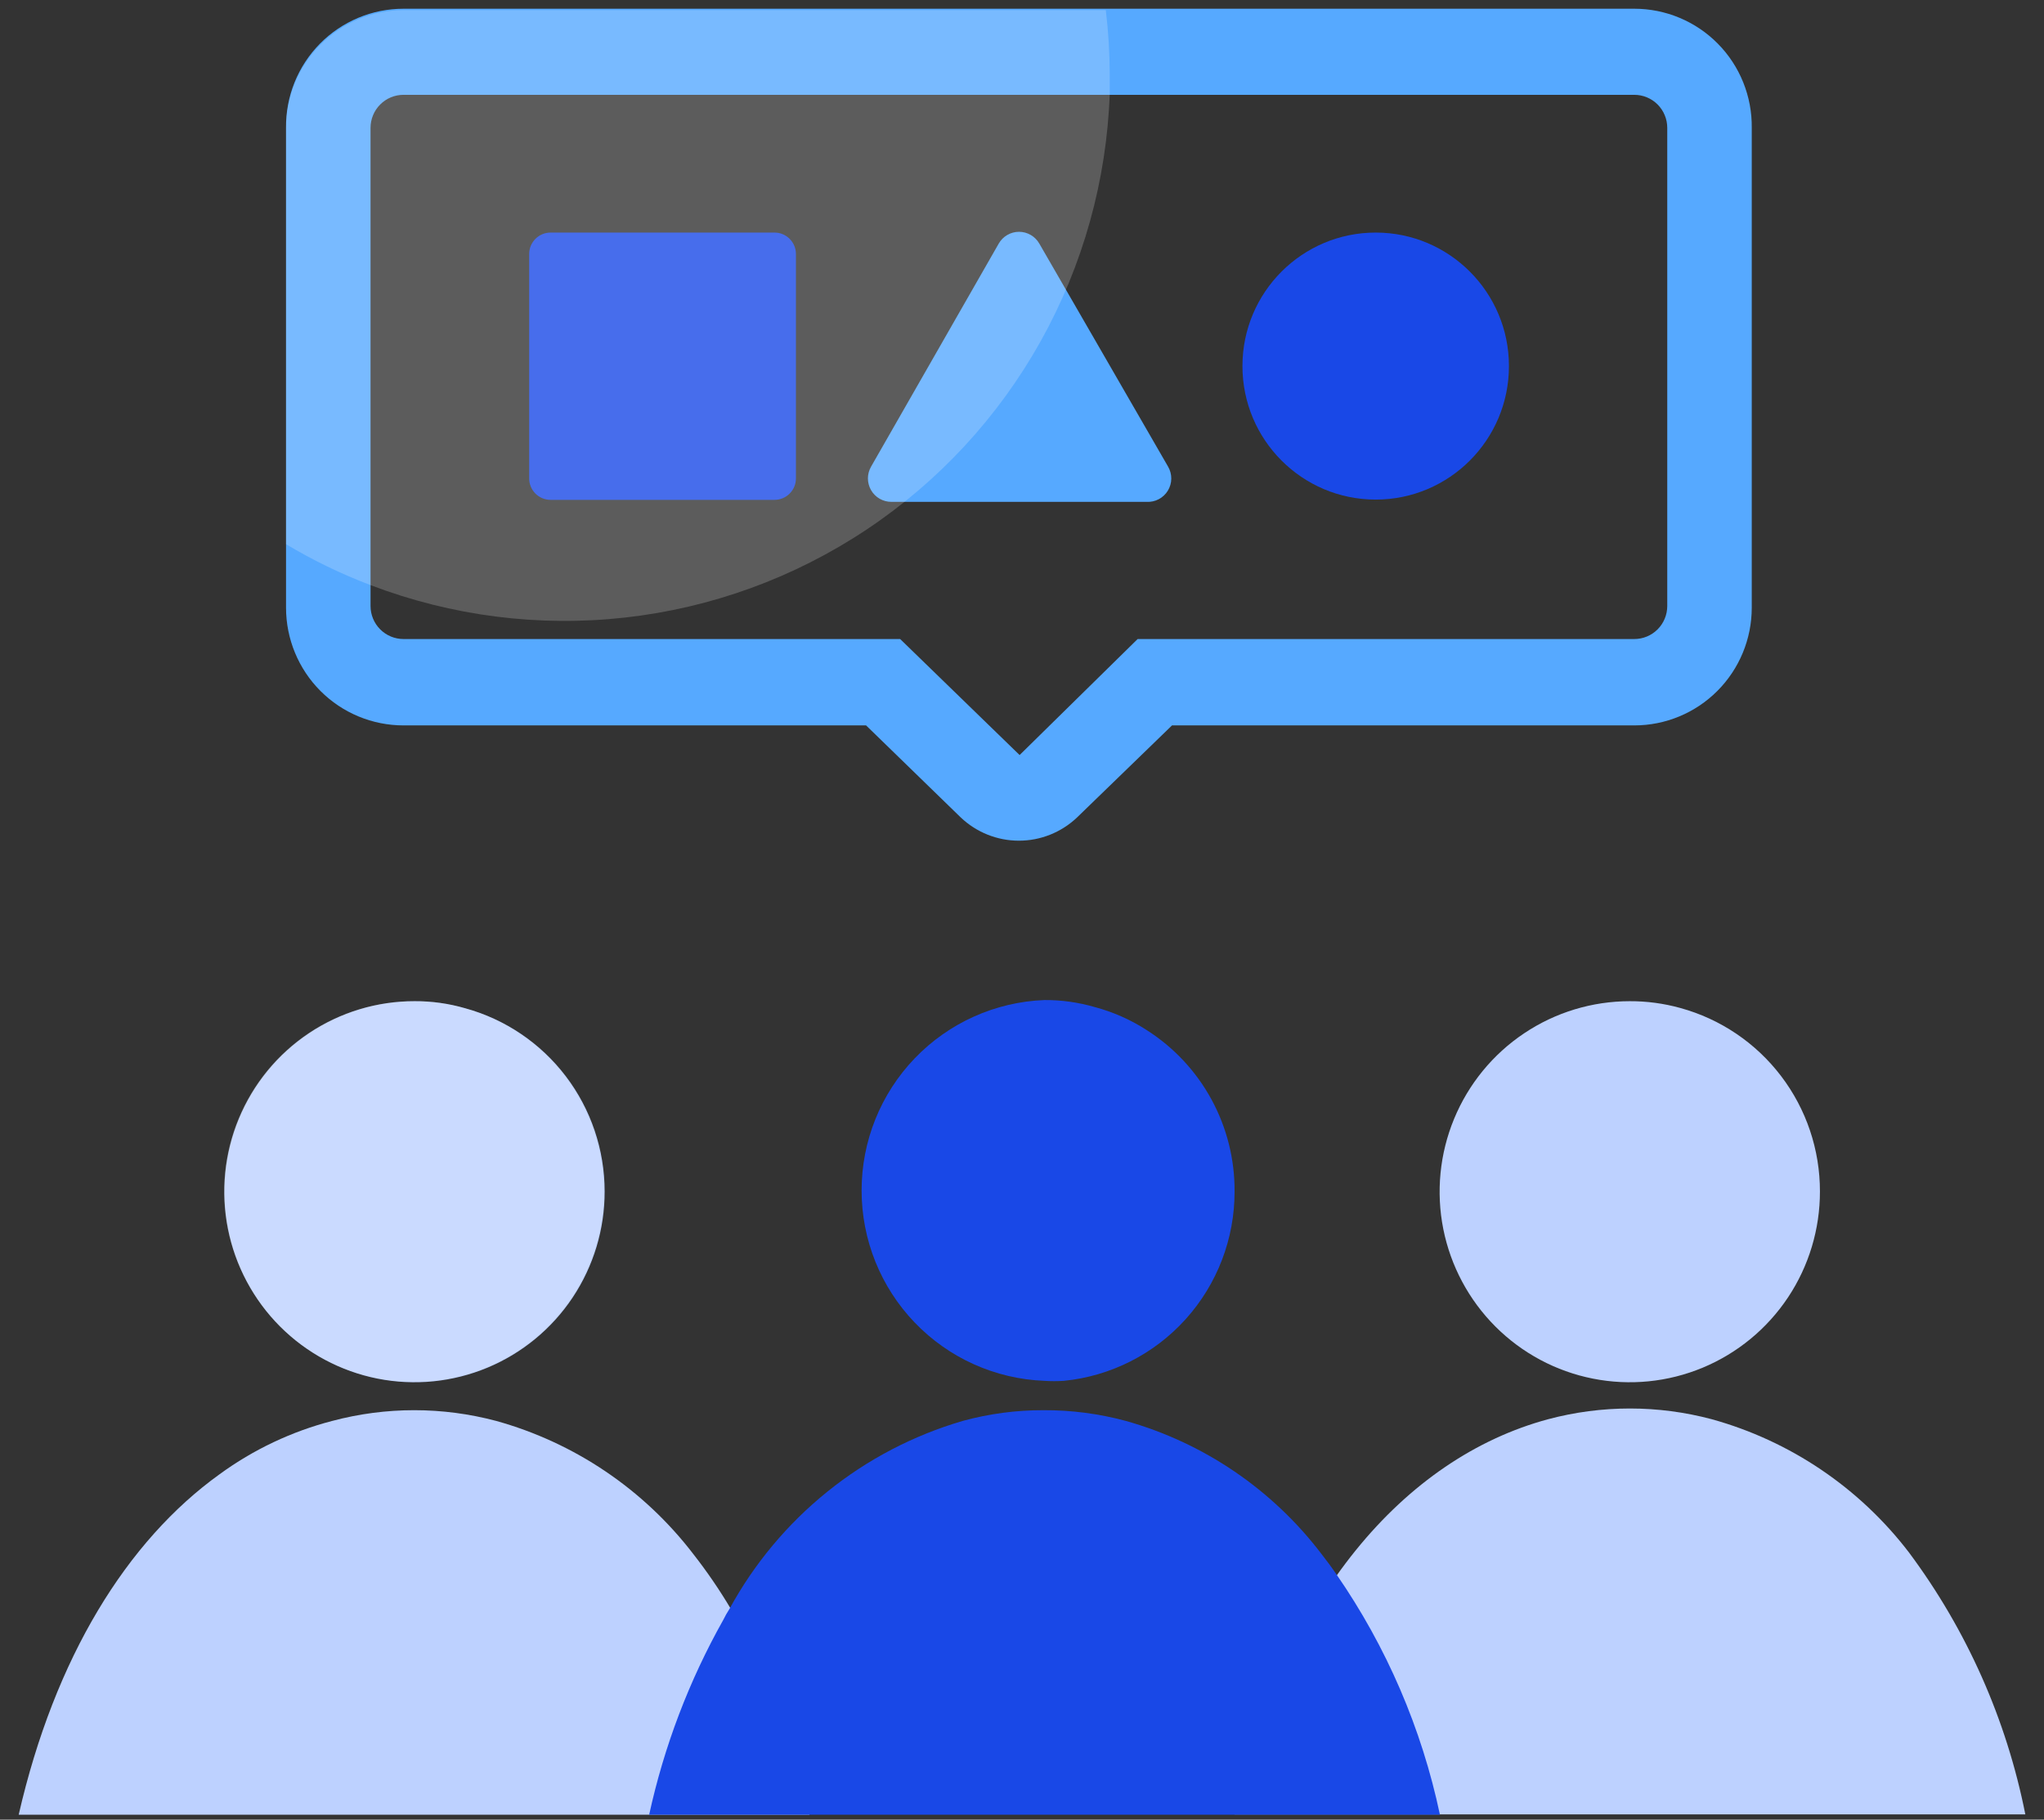 <svg xmlns="http://www.w3.org/2000/svg" width="82" height="73" viewBox="0 0 82 73" fill="none"><rect x="0" y="0" width="82" height="73" fill="#333333" stroke="none"/><path d="M65.564 0.35H16.188C15.564 0.35 14.947 0.474 14.371 0.715C13.796 0.956 13.274 1.308 12.835 1.753C12.397 2.197 12.051 2.725 11.817 3.304C11.584 3.884 11.467 4.504 11.475 5.129V24.379C11.475 25.631 11.972 26.833 12.855 27.718C13.739 28.604 14.938 29.101 16.188 29.101H34.745L38.542 32.793C39.172 33.392 40.007 33.726 40.876 33.726C41.744 33.726 42.579 33.392 43.209 32.793L47.018 29.101H65.564C66.814 29.101 68.012 28.604 68.896 27.718C69.78 26.833 70.276 25.631 70.276 24.379V5.129C70.284 4.504 70.167 3.884 69.934 3.304C69.701 2.725 69.355 2.197 68.916 1.753C68.478 1.308 67.956 0.956 67.38 0.715C66.805 0.474 66.187 0.35 65.564 0.35ZM66.886 24.311C66.886 24.485 66.852 24.657 66.785 24.818C66.719 24.979 66.621 25.125 66.499 25.248C66.376 25.371 66.23 25.469 66.07 25.535C65.909 25.602 65.737 25.636 65.564 25.636H45.639L40.904 30.29L36.112 25.636H16.188C15.837 25.636 15.501 25.497 15.253 25.248C15.005 25 14.865 24.663 14.865 24.311V5.129C14.865 4.777 15.005 4.44 15.253 4.192C15.501 3.943 15.837 3.804 16.188 3.804H65.564C65.737 3.804 65.909 3.838 66.07 3.905C66.23 3.971 66.376 4.069 66.499 4.192C66.621 4.315 66.719 4.461 66.785 4.622C66.852 4.782 66.886 4.955 66.886 5.129V24.311Z" fill="#56A9FF"></path><path d="M24.257 47.797C24.259 49.31 23.813 50.789 22.976 52.048C22.139 53.306 20.947 54.288 19.553 54.868C18.159 55.448 16.624 55.6 15.143 55.306C13.662 55.011 12.302 54.283 11.234 53.213C10.167 52.143 9.44 50.78 9.146 49.297C8.852 47.813 9.004 46.275 9.583 44.878C10.162 43.481 11.141 42.287 12.397 41.448C13.654 40.609 15.13 40.162 16.64 40.165C17.324 40.162 18.005 40.257 18.663 40.448C20.27 40.889 21.688 41.848 22.699 43.176C23.709 44.503 24.257 46.127 24.257 47.797Z" fill="#BDD1FF"></path><path d="M32.473 72.8H0.75C2.197 66.493 5.09 61.816 8.808 59.143C10.167 58.151 11.701 57.425 13.329 57.003C15.484 56.429 17.751 56.429 19.906 57.003C23.052 57.877 25.829 59.753 27.817 62.348C28.364 63.047 28.866 63.781 29.32 64.545C29.388 64.658 29.456 64.771 29.512 64.885C30.896 67.356 31.895 70.026 32.473 72.8Z" fill="#BDD1FF"></path><path d="M73.011 47.797C73.013 49.309 72.568 50.788 71.731 52.047C70.894 53.305 69.703 54.286 68.309 54.867C66.916 55.447 65.382 55.6 63.901 55.306C62.421 55.013 61.06 54.286 59.992 53.217C58.924 52.148 58.197 50.787 57.901 49.304C57.606 47.821 57.757 46.283 58.334 44.886C58.911 43.488 59.888 42.294 61.143 41.454C62.398 40.613 63.873 40.165 65.382 40.165C66.066 40.162 66.747 40.254 67.405 40.436C69.016 40.877 70.438 41.836 71.451 43.166C72.465 44.496 73.013 46.124 73.011 47.797Z" fill="#BDD1FF"></path><path d="M81.251 72.788H49.527C51.516 64.114 56.308 58.498 62.106 56.935C64.257 56.361 66.521 56.361 68.672 56.935C71.819 57.807 74.596 59.684 76.583 62.28C78.901 65.391 80.496 68.981 81.251 72.788Z" fill="#BDD1FF"></path><path d="M49.528 47.797C49.532 49.689 48.833 51.516 47.567 52.92C46.301 54.325 44.559 55.207 42.679 55.395C42.419 55.412 42.159 55.412 41.899 55.395C39.928 55.319 38.063 54.481 36.696 53.057C35.328 51.633 34.565 49.733 34.565 47.757C34.565 45.781 35.328 43.882 36.696 42.457C38.063 41.033 39.928 40.195 41.899 40.119C42.584 40.115 43.265 40.21 43.922 40.402C44.664 40.599 45.37 40.913 46.013 41.331C47.097 42.023 47.988 42.979 48.603 44.11C49.218 45.24 49.536 46.509 49.528 47.797Z" fill="#1948E7"></path><path d="M57.766 72.8H26.043C26.64 70.062 27.642 67.428 29.015 64.986C29.09 64.835 29.172 64.687 29.264 64.545C30.252 62.733 31.587 61.134 33.193 59.84C34.798 58.545 36.643 57.582 38.621 57.003C39.678 56.714 40.769 56.569 41.865 56.573C42.979 56.567 44.089 56.712 45.165 57.003C48.294 57.882 51.051 59.758 53.02 62.348C53.223 62.608 53.426 62.88 53.618 63.163C55.626 66.067 57.036 69.344 57.766 72.8Z" fill="#1948E7"></path><path d="M31.072 9.33H22.087C21.613 9.33 21.229 9.715 21.229 10.19V19.193C21.229 19.668 21.613 20.053 22.087 20.053H31.072C31.546 20.053 31.931 19.668 31.931 19.193V10.19C31.931 9.715 31.546 9.33 31.072 9.33Z" fill="#1948E7"></path><path d="M55.189 20.042C58.142 20.042 60.535 17.644 60.535 14.686C60.535 11.728 58.142 9.33 55.189 9.33C52.237 9.33 49.844 11.728 49.844 14.686C49.844 17.644 52.237 20.042 55.189 20.042Z" fill="#1948E7"></path><path d="M40.078 9.771L34.947 18.717C34.864 18.86 34.819 19.023 34.818 19.189C34.818 19.355 34.861 19.518 34.944 19.662C35.026 19.806 35.145 19.925 35.289 20.008C35.433 20.09 35.595 20.134 35.761 20.133H46C46.169 20.142 46.338 20.105 46.488 20.026C46.638 19.946 46.764 19.828 46.852 19.683C46.94 19.537 46.988 19.371 46.989 19.201C46.99 19.031 46.945 18.864 46.859 18.717L41.694 9.771C41.612 9.628 41.494 9.509 41.351 9.426C41.208 9.343 41.046 9.299 40.881 9.299C40.715 9.299 40.553 9.343 40.41 9.426C40.267 9.509 40.149 9.628 40.067 9.771L34.947 18.717C34.864 18.86 34.819 19.023 34.818 19.189C34.818 19.355 34.861 19.518 34.944 19.662C35.026 19.806 35.145 19.925 35.289 20.008C35.433 20.09 35.595 20.134 35.761 20.133H46C46.169 20.142 46.338 20.105 46.488 20.026C46.638 19.946 46.764 19.828 46.852 19.683C46.94 19.537 46.988 19.371 46.989 19.201C46.99 19.031 46.945 18.864 46.859 18.717L41.694 9.771C41.611 9.631 41.493 9.514 41.352 9.433C41.21 9.352 41.049 9.309 40.886 9.309C40.723 9.309 40.563 9.352 40.421 9.433C40.279 9.514 40.161 9.631 40.078 9.771Z" fill="#56A9FF"></path><path opacity="0.2" d="M44.52 2.966C44.52 3.226 44.52 3.487 44.52 3.747C44.399 7.233 43.45 10.639 41.752 13.683C40.053 16.727 37.655 19.322 34.755 21.251C31.855 23.18 28.538 24.388 25.078 24.774C21.619 25.161 18.118 24.715 14.865 23.473C13.689 23.027 12.554 22.478 11.475 21.831V5.129C11.475 3.876 11.971 2.675 12.855 1.79C13.739 0.904 14.937 0.406 16.187 0.406H44.362C44.464 1.256 44.517 2.11 44.52 2.966Z" fill="white"></path><path opacity="0.2" d="M10.187 51.907C9.451 50.753 9.038 49.421 8.993 48.052C8.947 46.683 9.27 45.327 9.928 44.125C10.585 42.924 11.553 41.923 12.731 41.226C13.908 40.529 15.251 40.162 16.618 40.165C17.302 40.162 17.983 40.257 18.641 40.448C19.832 40.778 20.925 41.394 21.826 42.241C22.726 43.089 23.407 44.144 23.811 45.315C24.213 46.485 24.326 47.736 24.139 48.961C23.952 50.184 23.47 51.344 22.735 52.34C22.001 53.336 21.035 54.138 19.923 54.676C18.81 55.215 17.583 55.474 16.348 55.431C15.113 55.389 13.906 55.046 12.833 54.432C11.76 53.818 10.852 52.952 10.187 51.907Z" fill="white"></path></svg>
